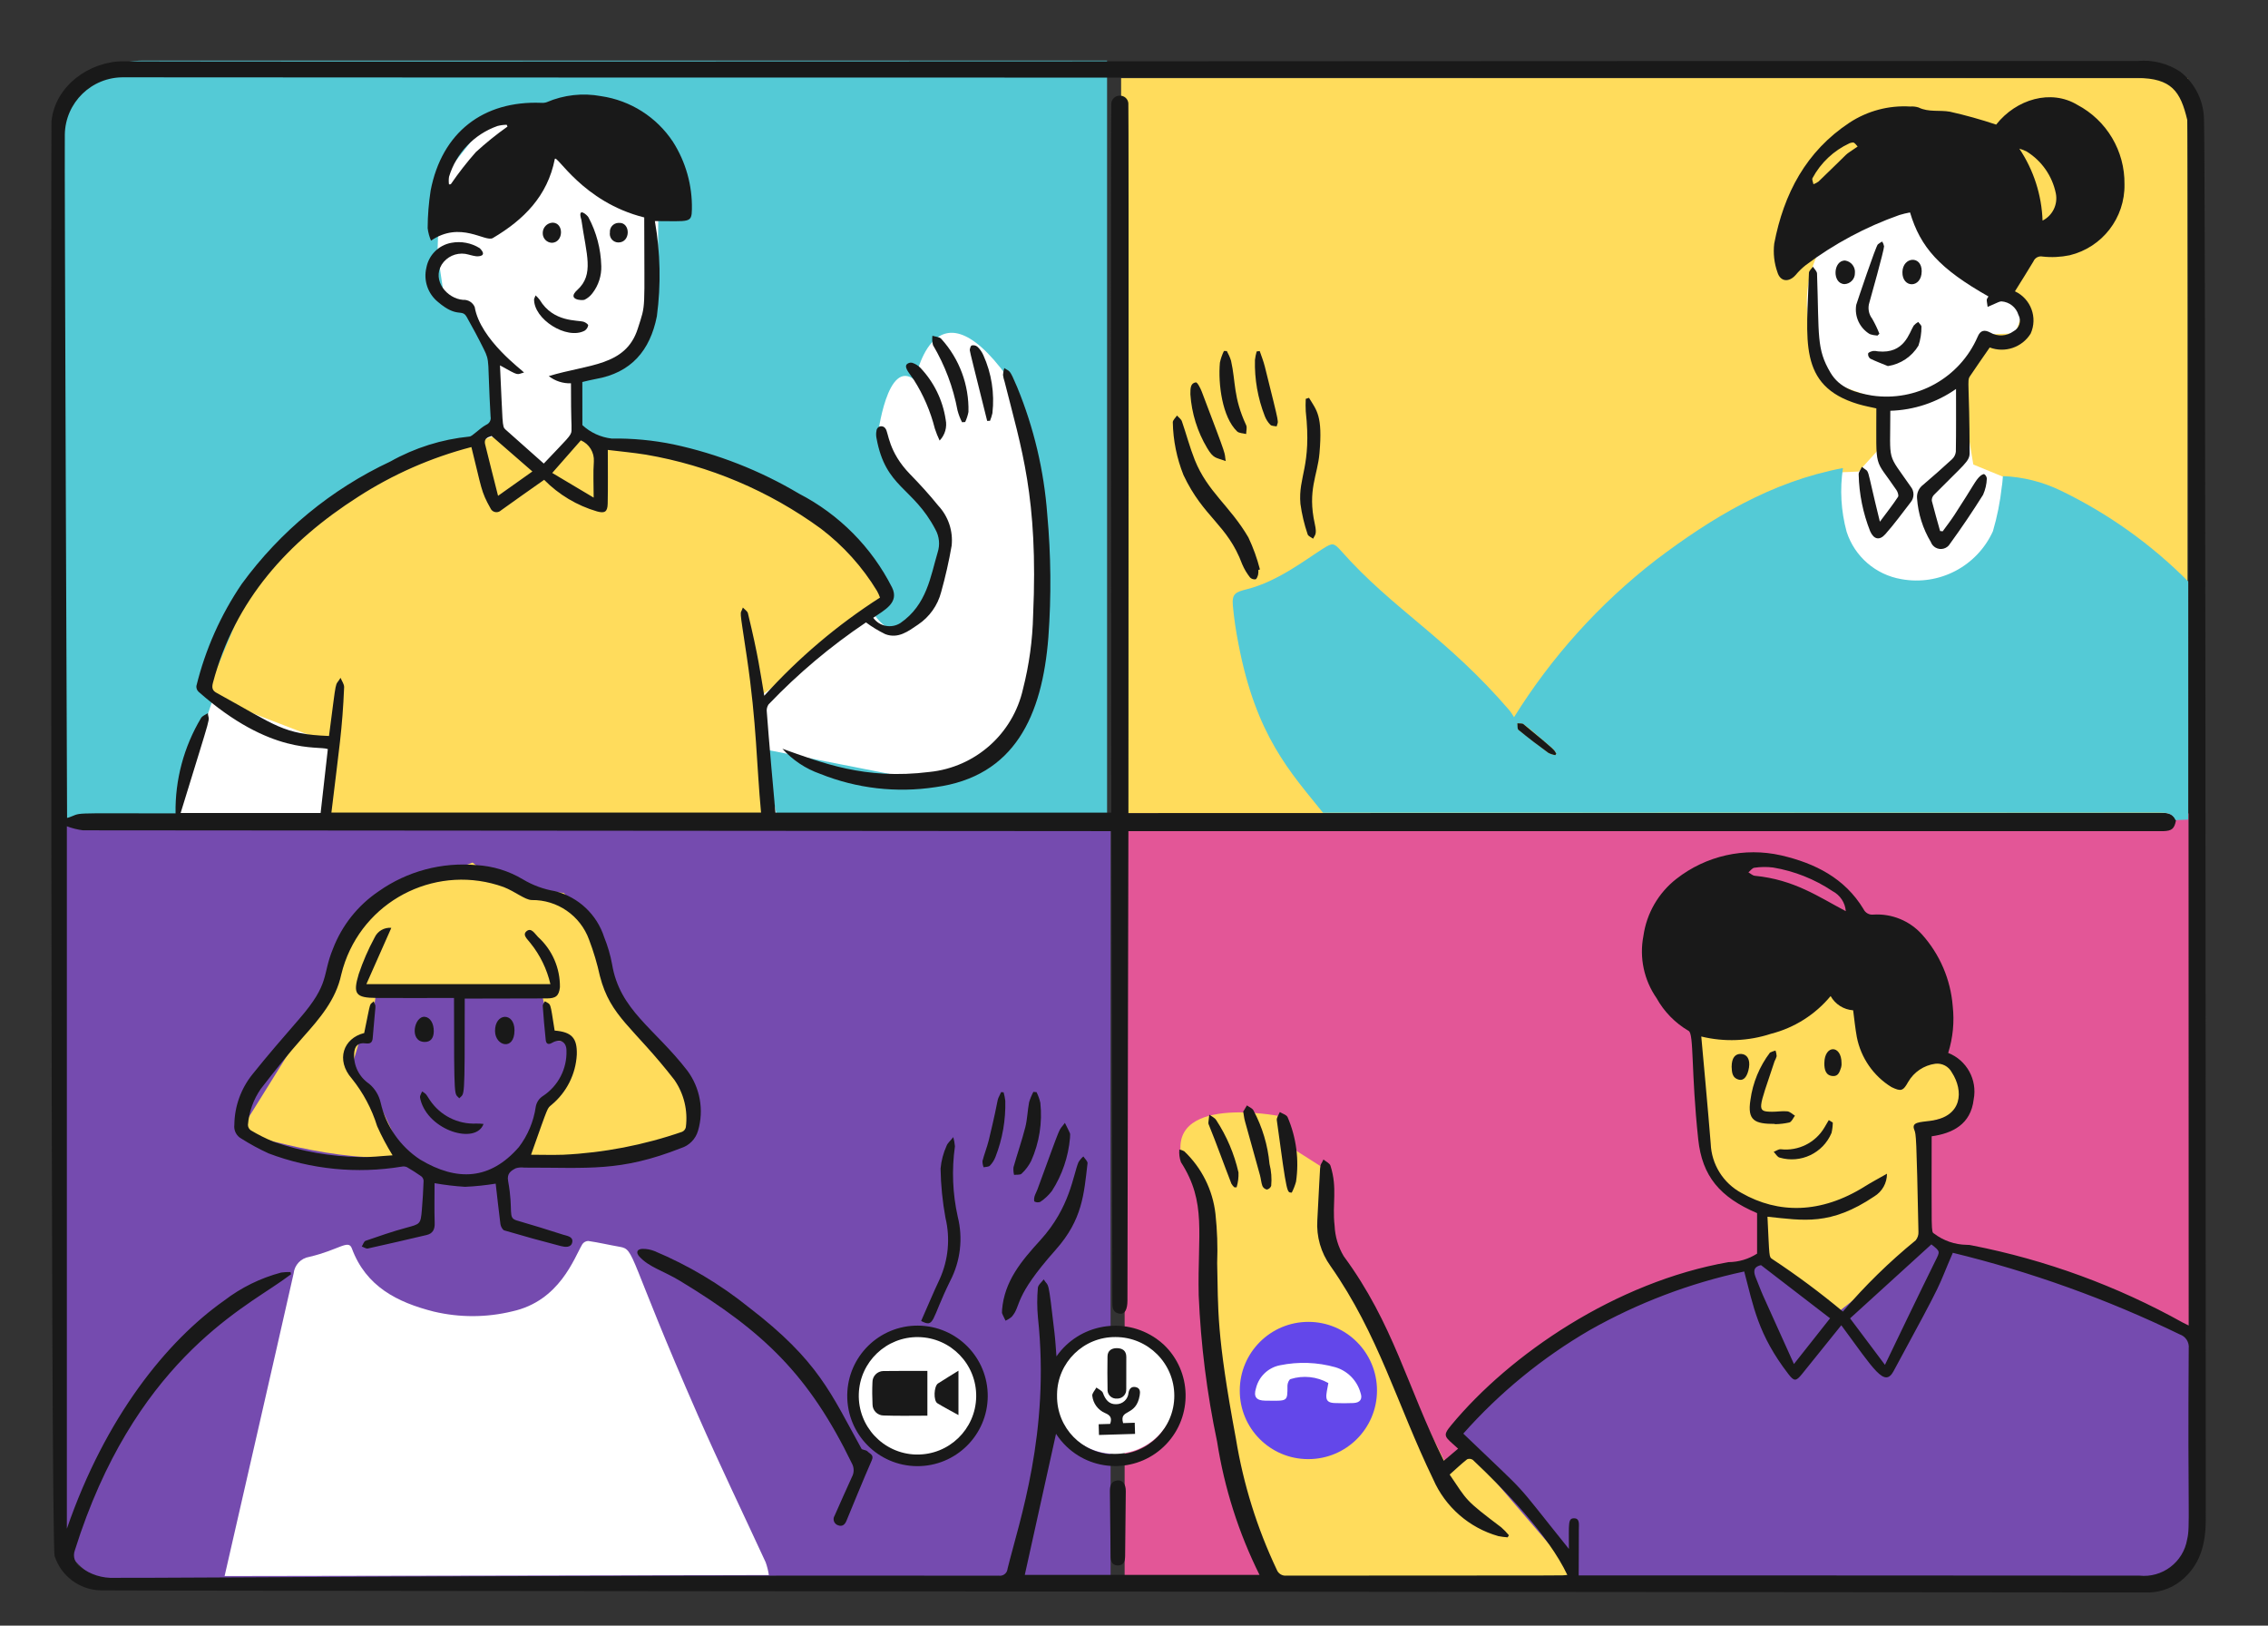 <?xml version="1.0" encoding="UTF-8"?>
<svg xmlns="http://www.w3.org/2000/svg" version="1.1" viewBox="0 0 1000 716.65">
  <rect x="0" y="0" width="1000" height="716.65" fill="#333333" stroke="none"/>
  <!-- Generator: Adobe Illustrator 29.5.1, SVG Export Plug-In . SVG Version: 2.1.0 Build 141)  -->
  <defs>
    <style>
      .st0 {
        fill: #e35697;
      }

      .st1 {
        fill: #fff;
      }

      .st2 {
        fill: #ffdc5c;
      }

      .st3 {
        fill: #6347ea;
      }

      .st4 {
        fill: #191919;
      }

      .st5 {
        fill: #754baf;
      }

      .st6 {
        fill: #54cad6;
      }
    </style>
  </defs>
  <g id="Layer_2">
    <path class="st6" d="M63.1,26.71h425.03v333.94H25.16V64.65c0-20.94,17-37.94,37.94-37.94Z"/>
    <rect class="st2" x="494.32" y="34.45" width="470.19" height="325.16"/>
    <path class="st5" d="M25.68,363.74h464v334.97H56.39c-16.95,0-30.71-13.76-30.71-30.71v-304.26h0Z"/>
    <path class="st0" d="M495.87,358.58h471.74v315.61c0,14.39-11.68,26.06-26.06,26.06h-445.68v-341.68h0Z"/>
  </g>
  <g id="Layer_3">
    <path class="st2" d="M666.97,624.39l-29.42,20.9-44.13-87.48-9.29-4.65,2.32-36.39-17.03-10.84-5.42-13.94s-51.1-10.06-42.58,20.13l8.52,10.84,3.87,81.29,26.32,92.9,142.45-.77-35.61-72Z"/>
    <polygon class="st2" points="756 592.65 775.35 553.16 776.13 533.81 753.68 517.55 746.71 439.35 815.61 415.35 854.32 432.39 848.13 460.26 865.16 471.1 865.16 490.45 845.81 495.87 852 581.81 756 592.65"/>
    <path class="st1" d="M377.16,253.29s8.77,28.39,20.13,23.74,19.1-40.26,19.1-40.26l-29.42-44.39s4.13-35.1,16.52-24.77c0,0,8.77-49.03,43.87,3.1l12.9,56.26-1.55,65.03s-10.84,64.52-59.35,50.58l-60.39-11.87-52.13-63.48,90.32-13.94Z"/>
    <polygon class="st1" points="77.29 359.61 343.1 362.19 308 201.16 263.61 196.52 253.81 186.19 254.84 167.1 277.03 160.39 289.94 136.13 290.45 65.94 235.74 51.48 213.03 55.61 193.94 79.87 192.9 111.35 196 132 210.97 142.32 216.65 162.45 216.65 190.84 161.94 212.52 111.87 255.35 86.58 329.68 77.29 359.61"/>
    <polygon class="st2" points="90.71 306.45 146.97 328.13 142.32 362.71 338.45 363.74 335.87 306.45 392.13 264.65 368.9 232.65 331.23 210.45 279.1 197.03 255.87 191.87 240.39 207.35 220.77 191.35 195.48 199.61 160.9 214.06 113.42 251.74 90.71 306.45"/>
    <path class="st1" d="M779.74,246.58l27.35-38.19,12.39-.52,9.81-10.84v-20.65l-19.1-6.71s-33.03-38.19,4.13-75.35,64.52-16,64.52-16l5.68,52.65,7.74,5.16-3.61,10.84-14.97.52-9.29,23.23,5.68,34.06,28.9,11.87s-22.71,58.84-23.23,62.97-67.1,13.42-67.1,13.42l-28.9-46.45Z"/>
    <path class="st2" d="M105.68,498.97s45.94,14.97,72.26,10.32l-13.42-28.39-10.32-7.74,4.65-15.48,4.13-1.03,2.58-17.03,72.77-4.13,5.16,23.23,8.77.52-.52,9.29-14.97,22.19-7.74,22.19,70.19-8.26,8.77-13.42-9.81-22.19-27.35-27.87-8.26-30.97-13.94-16.52-28.39-4.13-11.87-9.29-39.74,14.97-18.58,24.26-10.32,24.77-34.06,54.71Z"/>
    <polygon class="st5" points="697.16 697.16 640.65 631.35 700.26 580.26 778.45 556.26 807.1 581.03 850.45 546.97 957.29 581.81 970.45 597.29 965.81 668.52 964.26 688.65 947.23 697.16 697.16 697.16"/>
    <circle class="st1" cx="403.74" cy="614.84" r="27.1"/>
    <circle class="st1" cx="491.48" cy="613.81" r="27.1"/>
    <circle class="st1" cx="577.68" cy="613.29" r="27.1"/>
  </g>
  <g id="Designer-Working-4--Streamline-Brooklyn">
    <path class="st4" d="M44.35,701.09c-9.28-.23-17.4-6.29-20.26-15.12-1.83-5.43-1.58-630.5-1.4-632.4,1.5-15.76,16.9-26.6,31.7-26.54,71.89.29,664-.21,888.14-.15,6.64-.62,13.3,1.07,18.84,4.78,6.46,5.07,10.29,12.79,10.41,21,.62,16.79.77,428.29.77,617.21,0,10.72-2.34,20.24-11.22,27.24-4.44,3.42-9.94,5.15-15.53,4.91-24.09-.08-893.22-.67-901.47-.93h0ZM440.25,694.59c1.84.35,3.61-.86,3.95-2.7.02-.12.04-.23.05-.35,5.22-21.16,18.86-60,13.39-110.81-.4-4.32-.41-8.67-.03-13,.1-1.29,1.68-2.5,2.58-3.72,2.36,3.84,1.86-1.32,4.76,23.62.39,3.34.57,6.67.86,10.32,10.01-14.32,29.73-17.82,44.05-7.81,1.14.8,2.23,1.67,3.26,2.62,12.42,11.82,12.9,31.47,1.08,43.89-11.82,12.42-31.47,12.9-43.89,1.08-1.78-1.7-3.35-3.6-4.69-5.66-4.57,20.59-9.2,41.47-13.77,62.2h103.5c-9.21-18.51-15.52-38.33-18.71-58.77-4.48-21.21-7.19-42.76-8.11-64.42-.59-27.36,3.63-40.92-7.83-58.76-.64-1.78-.88-3.68-.72-5.56.76.11,1.5.37,2.17.75,7.7,7.3,12.58,17.08,13.77,27.62.77,7.19,1.03,14.43.75,21.66.5,20.57-.45,30.71,8.27,77.45,3.26,19.98,9.32,39.41,18,57.71.65,1.74,2.39,2.82,4.23,2.64,136.78-.13,119.22.07,123.89-.31-8.35-17.61-27.42-37.25-41.65-50.7-.74-.53-1.7-.64-2.53-.28-2.64,2.09-5.07,4.4-7.7,6.74,7.93,11.66,6.44,10.95,22.74,23.26,1.22,1.07,2.36,2.24,3.39,3.5-.18.31-.39.59-.57.91-1.38-.09-2.75-.27-4.11-.54-12.85-3.65-23.39-12.85-28.73-25.09-15.94-32.96-24-63.68-45.28-94-4.2-5.83-6.24-12.94-5.79-20.1,1.67-29.76.67-22.17,2.69-26.83,1.09.91,2.77,1.62,3.12,2.77,3.16,10.03.68,16.59,1.81,26.43.21,4.72,1.58,9.32,4,13.39,22.04,29.95,27.78,57.2,44.16,90.21,2.38-2,4.29-3.61,6.3-5.33-5.91-5.41-7.16-5.36-3.05-10.34,25.89-31.27,72.5-63.13,122.26-71.89,4.48-.03,8.85-1.33,12.61-3.75v-17.85c-16.39-7-24.21-16.26-25.95-32.53-3.21-29.95-1.84-46.59-4.24-47.81-5.92-3.46-10.81-8.45-14.14-14.45-5.55-7.98-7.64-17.87-5.79-27.41,1.4-9.95,6.61-18.96,14.53-25.15,13.07-10.24,30.05-14.04,46.23-10.36,14.91,3.47,28,10,36.28,23.67.78,1.67,2.54,2.65,4.37,2.43,8.09-.51,15.97,2.71,21.4,8.73,7.87,8.76,12.64,19.87,13.57,31.6.78,6.95.1,13.98-2,20.65,8.2,3.23,12.92,11.85,11.24,20.5-1.26,11-9.35,14.97-18.53,16.26,0,42.28-.29,42.12,1.06,42.87,4.13,3.15,9.16,4.89,14.34,4.97.83-.02,1.65.07,2.46.28,32.55,6.38,63.9,17.85,92.88,34,.75.41,1.55.78,2.59,1.29,0-.5.03-528.7-.62-531.43-3.03-12.74-6.9-18.33-22-18.58-8.47-.15-812.42-.07-887.83-.24-14.17-.19-25.81,11.13-26,25.3,0,.19,0,.37,0,.56-.2,10.41,1,299.64,1,300.7,7.83-2.61-2.5-2.07,47.83-2.07-.25-14.79,3.65-29.35,11.24-42.04.54-.96,1.96-1.45,3-2.14.42,4.82,2.81-4.26-12,44h61.72c1.09-9.54,2.15-18.89,3.18-28.17-4.29-1.64-24.85,3.14-57-25.27-.69-.65-1.04-1.59-.96-2.53,3.93-16.07,10.7-31.31,20-45,16.95-23.22,39.49-41.78,65.52-53.97,10.75-6.04,22.63-9.78,34.89-11,1.27-.05,4.39-3.59,7.39-5.2,1.43-.59,2.23-2.11,1.91-3.61-1.43-25.24-.15-24-3-29.77-2.36-4.77-4.9-9.5-7.5-14.11-2.18-3.89-4.05.73-12.71-6.67-4.46-3.63-6.44-9.5-5.09-15.09,1.04-5.58,5.42-9.94,11-10.96,4.31-.81,8.78.03,12.5,2.35,3.67,3.65-.6,3.68-1.58,3.57-1.62-.18-3.21-.79-4.8-1.06-4.08-.58-8.12,1.27-10.36,4.73-4.29,7.08,2.32,15,9.43,15.56,2.21-.15,4.27,1.13,5.12,3.17,2.43,14.5,21.35,28.09,21.74,28.86-3.5.88-1.76,1.77-10.6-3.15,1.26,25.86.88,26.92,2.38,28.24,5.64,4.95,11.19,10,16.93,15.04,10.22-10.83,12.18-12.33,12.22-14.45.1-4.15-.23-2.73-.23-20.93-3.54.12-7-1-9.79-3.17,17.43-5.33,33.9-4.25,39.23-20.88,3.73-11.67,2.86-6.24,2.86-49.07-27.26-6.79-38.65-28.1-39.43-25.74-3.18,16.26-13.65,26.76-27.32,34.83-3.32,1.96-14.27-7.75-27.26,1.14-.75-1.75-1.25-3.61-1.48-5.5.02-5.57.47-11.12,1.32-16.62,4.96-25.57,23.12-39.65,48.79-38.63.81.07,1.63-.03,2.4-.29,7.55-3.23,15.88-4.16,23.95-2.66,12.94,1.89,24.46,9.2,31.68,20.1,5.66,8.87,8.57,19.21,8.37,29.74-.11,6.26-1,5.24-16.33,5.24,2.44,13.86,2.74,28.02.88,41.97-3,15.14-11.36,24.93-27,27.65-2.12.37-4.18.93-5.86,1.32,0,6.5,0,12.74.02,19,3.55,3.29,8.06,5.36,12.87,5.92,9.17-.13,18.33.73,27.32,2.58,19.51,4.19,38.2,11.53,55.35,21.73,17.67,9.13,32.02,23.6,41,41.35,3.3,6.73-3.37,9.95-8.3,13.36,2.75,3.84,8.03,4.85,12,2.3,11.7-8.08,13.26-20.61,16.41-31.14,1.09-3.36.73-7.02-1-10.11-9.9-18.85-21.92-18.17-25.95-40.16-.24-1.11-.25-2.27-.02-3.39.11-1.17,1.15-2.04,2.33-1.92.67.06,1.28.44,1.63,1.02,1.39,1.6,1.11,10.11,10.85,20.11,4.32,4.42,8.5,9,12.4,13.83,4.46,4.76,6.62,11.22,5.92,17.7-1.19,6.88-2.74,13.69-4.62,20.42-1.52,5.87-5.15,10.97-10.18,14.34-4.36,2.98-8.82,6.37-14.47,4.21-2.99-1.46-5.83-3.19-8.5-5.17-15.58,10.46-29.98,22.58-42.95,36.15-.67.98-.94,2.18-.77,3.36.71,10.08,3.33,39.64,3.8,44.35h148.06c0-15.43-.29-310.89.02-312.56.1-1.97,1.73-3.51,3.7-3.5,1.97-.1,3.66,1.37,3.83,3.34.22,1.11.03,301.47.03,312.92,4,0,412.95-.13,454.89-.13,2.92,0,5.63.15,7,3.31-.7,3.7-1.8,4.66-5.58,4.78-.93.03-454.82,0-456.32,0,0,2.82-.34,140.56-.42,206.87,0,4.05-1.17,6.15-3.41,5.84-3.42-.47-3.23-3.21-3.23-5.72-.08-26.54-.46-205.62-.46-207-1.63,0-363.93-.27-453.4-.36-2.44-.31-4.83-.9-7.13-1.78v309.66c17-49.34,44.1-82.77,69.36-100.58,7.47-5.73,16-9.92,25.09-12.34,1.38-.19,2.77-.27,4.16-.23.08.34.15.67.21,1-1.4,1-2.79,2-4.19,3-18,12.64-65.39,36.85-91.09,118.61-1.05,2.77,0,5.89,2.5,7.47,4.31,3.3,9.64,4.97,15.06,4.72,31.19.1,164.4-1.22,389.67-.95h0ZM696.06,694.51c1.4,0,213,0,247.18.08,10.15,1.1,19.41-5.9,21.11-15.97,1.41-5.62.19-11.78.7-84.14.31-2.75-1.33-5.34-3.96-6.23-31.98-15.51-65.52-27.57-100.06-35.97-7.54,17.35-2.26,8.22-26.12,52.17-4,7.41-8.5-.5-23.05-20.23-5.71,7.1-11.5,14.34-17.34,21.53-2.61,3.23-3.46,3.3-6-.03-13.43-17.45-15.38-29.8-19.46-45.2-23.9,5.11-46.88,13.83-68.15,25.86-20.88,12.14-39.69,27.53-55.72,45.61,31.16,29.93,20.18,18.03,46.57,50.84,0-11.34-.5-13.6,2.41-13.5,2.53.08,1.95,2.97,1.97,4.8.03,6.66-.07,13.33-.07,20.36h0ZM207.88,197.07c-17.72,4.61-34.59,12.01-49.98,21.94-30.93,19.76-54.32,45.5-64,81.94-.6,2.25-.26,3.5,1.62,4.5,26.55,14.57,29.18,18.2,49.54,19,3.59-27.35,2.43-21.17,5.09-25.64.54,1.37,1.63,2.79,1.58,4.14-.77,18.55-2.26,27.3-5.61,55.27h189.44c-2-21.11-1.92-39.21-6.23-68.3-3.53-23.82-3.03-18.17-1.79-22.1.77.85,2,1.58,2.23,2.53,4.59,18.92,5.42,25.9,7.21,36.36,15.01-16.64,32.17-31.19,51.03-43.28-.36-1.01-.8-1.98-1.32-2.92-6.46-10.63-14.86-19.94-24.76-27.47-22.85-16.67-49.24-27.83-77.11-32.61-5.77-.92-11.61-1.45-16.83-2.09,0,8.21.11,15.95-.05,23.67-.08,3.64-1.3,4.39-4.73,3.43-8.82-2.58-16.84-7.38-23.29-13.92-6.59,4.65-12.82,9-19,13.46-1.16,1.11-3,1.08-4.11-.08-.26-.27-.46-.58-.6-.92-4.18-7.39-3.83-8.73-8.37-26.92h0ZM807.15,439.1c-6.79,8.19-16.01,14.02-26.33,16.64-9.92,3.26-20.56,3.67-30.7,1.19.36,3.67,3.19,34.89,4.16,47.21.35,9.16,5.53,17.46,13.61,21.78,16.1,9.15,34.85,9.33,54.45-2.97,2.92-1.83,5.97-3.43,9.66-5.53.02,4.09-2.11,7.88-5.6,10-19.33,13-31.12,10.61-47.09,8.95.91,18.14.59,17.61,2.17,18.71,10.78,7.11,21.16,14.82,31.08,23.1,9.74-11.41,20.48-21.92,32.1-31.4.86-1.05,1.3-2.39,1.22-3.74-.88-42.55-1.03-42.95-1.84-45-1.34-3.41,2.27-3.3,7.24-3.96,14.09-1.85,14.58-13.28,9.3-21.34-1.41-2.65-4.31-4.16-7.28-3.8-5,.68-9.41,3.63-11.94,8-2.28,4.08-3.15,4.32-7.45,2.25-7.9-4.9-13.41-12.87-15.2-22-.7-3.83-1.09-7.73-1.62-11.81-4.16-.29-7.89-2.65-9.94-6.28h0ZM466.07,615.29c-.18,14.12,11.11,25.71,25.23,25.89.2,0,.39,0,.59,0,14.29,0,25.88-11.59,25.88-25.88s-11.59-25.88-25.88-25.88c-14.11-.15-25.67,11.17-25.82,25.28,0,.2,0,.39,0,.59ZM851.57,548.57c-12.07,11-24,21.81-35.84,32.61,5.04,6.72,10.08,13.47,15.38,20.5,1.34-2.82,15.96-33.21,22.17-45.74,2.15-4.29,2.34-4.19-1.71-7.37ZM806.91,581.15c-10.05-7.75-20.32-15.64-30.45-23.43-3.79.85-3.24,3.25-2.15,5.89,1.07,2.55,2,5.19,3.13,7.7,4.52,10.02,9.03,20.02,13.54,30,5.65-7.18,10.86-13.77,15.93-20.16h0ZM219.61,218.57c5.35-3.8,9.93-7.05,15.13-10.73-6.23-5.4-12.12-10.5-18-15.66-.37.36-3.61.46-2.85,3.64,1.77,7.31,3.67,14.58,5.71,22.74ZM261.76,219.37c0-5.82-.29-10.88.08-15.89.26-4.02-2.03-7.77-5.73-9.36-4.13,4.7-8.17,9.3-12.62,14.37,6.18,3.67,12.08,7.18,18.27,10.88ZM813.85,401.68c-.3-3.76-2.51-7.1-5.86-8.84-7.9-5.29-16.83-8.84-26.21-10.41-2.74-.34-5.51-.3-8.24.1-.93.1-1.76,1.32-2.64,2.04.93.5,1.81,1.38,2.79,1.5,17.48,1.7,28.15,9.3,40.16,15.61h0ZM197.96,81.29l.8-.07c3.39-4.94,7.07-9.67,11.04-14.16,4.41-4.04,9.07-7.8,13.96-11.26-.1-.26-.21-.54-.34-.8-1.37.02-2.73.2-4.06.54-10.29,3.62-18.23,11.94-21.37,22.38-.17,1.12-.18,2.26-.02,3.38h0Z"/>
    <path class="st6" d="M964.81,361.29c-1.86.08-3.7.18-5.55.26-1.37-3.15-4.08-3.3-7-3.3-41.91,0-368.4.08-368.92.05-14.28-17.79-29.54-33.74-37.29-74.48-1.11-5.55-1.93-11.16-2.46-16.8-.46-5.4,1.18-6,6.33-7.31,13.5-3.44,25.6-12.9,33.34-17.8,4.27-2.71,4.84-2.69,8.07.95,23.03,26,46.41,37.93,74.32,70.42.69.93,1.33,1.9,1.91,2.89,16.54-26.6,37.69-50.05,62.46-69.24,24.76-18.76,50.96-34.62,82.57-40.6-1.42,9.37-.86,18.94,1.62,28.09,3.52,10.91,12.81,18.96,24.11,20.88,16.71,3.07,33.37-5.64,40.39-21.11,1.88-6.41,3.19-12.97,3.91-19.61.28-1.5.34-3.02.5-4.7,8.86.35,17.56,2.53,25.53,6.41,20.86,10.07,39.86,23.62,56.18,40.05.01,34.94,0,69.93-.02,104.95h0ZM685.75,332.89c.16-.21.31-.42.5-.62-.4-.74-.88-1.44-1.45-2.07-15.54-13.5-12.68-10.92-15.74-11.35.16,1-.07,2.45.5,2.92,4.32,3.45,8.74,6.8,13.18,10.13.94.49,1.96.82,3.01.98Z"/>
    <path class="st1" d="M99.03,694.78c2.14-9.43,22.54-98.33,30.44-133.4.38-3.72,3.21-6.72,6.9-7.31,13.06-3.04,17.25-7.85,18.76-3.75,6.21,16.81,20,23.78,36.07,27.86,11.4,2.71,23.27,2.69,34.65-.08,20.96-4.6,27.29-23.54,30.93-29.64.58-.83,1.52-1.35,2.54-1.4,4.68.67,9.3,1.78,14,2.59,6.74,1.16,3.45,3.75,34.47,74.4,9.55,21.73,19.86,43.11,29.8,64.65.65,1.83,1.13,3.72,1.42,5.64-3.28.05-228.65.41-239.99.44h0Z"/>
    <path class="st4" d="M880.13,54.94c8.97-11.37,24.29-15.68,35.79-8.73,12.96,6.83,20.99,20.35,20.8,35,.28,14.82-9.78,27.84-24.18,31.32-3.92.81-7.94,1.01-11.91.57-1.69-.36-3.39.53-4.05,2.12-2.59,4.37-5.35,8.66-8.16,13.2,7.03,3.27,10.12,11.59,6.92,18.66-3.79,6.08-11.34,8.63-18.04,6.1-3,4.35-5.92,8.5-8.76,12.74-1.31,1.96-.18,3.14-.1,33.8,0,3.71-2.47,5-15.71,18.42-.69.7-1.04,1.66-.96,2.64,1.14,4.46,2.4,8.86,3.65,13.31.39.05.78.08,1.14.13,1.78-2.45,3.65-4.86,5.29-7.39,8.43-12.91,9.05-15,11.27-17,.5-.44,1.5-1,1.81-.77.64.44,1.04,1.16,1.09,1.93-.09,2.46-.65,4.88-1.66,7.14-4.6,7.31-9.43,14.5-14.53,21.5-1.27,2.26-4.14,3.06-6.4,1.78-.97-.55-1.72-1.43-2.1-2.48-3.52-5.87-5.6-12.48-6.08-19.3-.19-2.29.82-4.52,2.66-5.89,4.31-3.67,8.56-7.42,12.74-11.27.95-.87,1.56-2.05,1.71-3.33.16-9.07.08-18.17.08-27.67-8.51,5.97-18.58,9.31-28.97,9.61,0,23.68-1.72,17.96,9,33.46,1.64,2.01,1.62,4.91-.05,6.9-3.65,4.73-7.18,9.57-11.14,14.04-2.58,2.92-5.11,2.3-6.69-1.27-3.16-7.97-4.87-16.43-5.07-25-.08-1.11.93-2.27,1.42-3.41,3.88,3.34,1.32-2.55,7.93,24.19,3-4.04,5.67-7.41,8-10.96.39-.59-.13-2.14-.67-2.95-10-14.81-8.89-7.85-8.89-36.05-2.15-.5-5.17-1.03-8.09-1.91-26.79-8.1-22.5-28.32-21.63-57.81,0-.93,1.14-1.84,1.76-2.74.62,1,1.78,2,1.81,3.05.96,27.5-.33,33.11,5.92,43.65,4.05,6.85,11,8.85,18.32,10.1,19.57,2.88,38.64-7.71,46.54-25.84,1.22-3,3.03-3.28,5.59-1.94,3.21,1.88,7.23,1.66,10.23-.54,2.59-1.34,3.6-4.52,2.27-7.11-.02-.04-.05-.09-.07-.13-1.01-3.35-4-5.72-7.5-5.95-.92.06-.97.2-6.08,2.43-.61-4.08-.5-3,.36-4.6-21.6-12.23-29.96-21.63-34.58-37.04-1.59.29-3.16.67-4.7,1.14-14.81,5.22-28.73,12.67-41.29,22.1-1.62,1.28-3.1,2.72-4.42,4.31-2.91,3.34-6.75,3.1-8.04-1.16-1.45-4.06-1.93-8.4-1.42-12.68,4.21-21.96,14-40.64,33.23-53.32,7.91-5.17,17.28-7.66,26.72-7.08,1.24-.1,2.48.04,3.67.41,4.46,2.2,9.33,1.05,13.88,1.88,6.88,1.54,13.67,3.44,20.35,5.68h0ZM890.34,65.51c6.31,9.42,9.86,20.41,10.26,31.74,4.41-2.22,6.81-7.11,5.86-11.96-1.56-7.68-6.21-14.37-12.87-18.5-1.04-.53-2.13-.96-3.26-1.27h0ZM819.07,64.6c-.65-.76-1.42-1.83-2.04-1.78-.51.02-1.02.12-1.5.31-6.98,3.22-12.72,8.61-16.36,15.38-.36.62.26,1.81.41,2.71.8-.29,1.56-.69,2.24-1.19,16.79-16.09,9.49-9.96,17.24-15.43Z"/>
    <path class="st4" d="M344.94,330.07c17.29,6.07,36.15,13.83,64.92,10.23,20.19-2.06,36.79-16.81,41.21-36.62,2.71-10.61,4.2-21.49,4.45-32.43,2.33-51.96-5.2-73.67-12.58-103-.34-.97-.57-1.98-.7-3,.08-1.02.27-2.02.57-3,2.54,1.81,2.1-.02,5.68,8.42,7.35,17.87,11.83,36.78,13.26,56.05,1.65,18,1.82,36.11.5,54.14-2.69,34.67-14.88,61.46-49.85,66.15-17.15,2.62-34.68.59-50.78-5.87-6.4-2.24-12.13-6.05-16.67-11.08Z"/>
    <path class="st4" d="M554.83,251.28c.05.72,0,1.44-.13,2.14-.23.75-.62,1.89-1.14,1.96-.88.12-1.76-.18-2.38-.8-1.41-1.78-2.57-3.73-3.46-5.82-6.54-17.59-17-20.45-25.9-39.33-2.95-7.39-4.55-15.25-4.71-23.2-.08-.95,1.19-2.04,1.84-3.05.75.86,1.84,1.58,2.17,2.56,1.95,5.64,3.46,11.45,5.66,16.98,5.65,14.12,15.45,20.19,23.65,34.19,2.14,4.53,3.85,9.26,5.09,14.11-.23.08-.47.15-.7.26h0Z"/>
    <path class="st4" d="M577.16,175.38c3.42,5.61,6.07,7.86,4.62,24.45-.85,9.83-5.37,16.23-2.07,31.11,1.04,4.71.09,4.81-.75,6.54-.83-.64-2.17-1.14-2.4-1.94-1.49-4.37-2.55-8.86-3.18-13.43-1.05-12.15,5.04-16.4,2.35-40.78-.1-1.83-.1-3.67,0-5.5.44-.16.93-.29,1.42-.45h0Z"/>
    <path class="st4" d="M424.18,186.13c-.86-1.67-1.53-3.43-2-5.24-1.89-10.14-5.55-19.86-10.8-28.73-.37-1.35-.45-2.75-.26-4.14,1.35.44,3.17.47,3.93,1.39,7.97,8.79,12.26,20.31,11.96,32.17-.29,1.54-.78,3.05-1.45,4.47l-1.38.08Z"/>
    <path class="st4" d="M540.93,154.76c.76,1.36,1.39,2.78,1.86,4.27,2.12,9.35.93,16.07,6.66,28.4.5,1.06,0,2.58,0,3.9-1.37-.36-3.12-.32-4-1.16-6.55-6.29-8.42-20.94-7.57-30.32.38-1.78.98-3.51,1.78-5.14.43,0,.85.02,1.26.05h0Z"/>
    <path class="st4" d="M265.12,117.16c.15,4.36-1.23,8.64-3.9,12.1-.92,1.23-2.12,2.22-3.5,2.89-1.14.43-7.96.03-3.18-4.32,7.54-6.86,4-15.54,1.81-30.88-1.94-6.2,2.71-2.04,3.12-1.13,3.51,6.58,5.44,13.89,5.64,21.35h0Z"/>
    <path class="st4" d="M524.86,173.83c0-2.64,0-4.92,2.4-5.27.67-.1,2.04,2.56,2.64,4.14,12,31.54,9.71,25.82,10.54,30.55-4.5-1.64-5.34-1-8.19-5.74-4.29-7.2-6.83-15.31-7.39-23.67h0Z"/>
    <path class="st4" d="M827.8,147.94c-1.16-.07-2.31-.29-3.41-.67-4.44-2.67-6.8-7.78-5.94-12.89.61-1.92,8.59-25.77,9.53-26.65.6-.48,1.24-.9,1.91-1.26.4.64.68,1.35.83,2.1,0,1.74-5.97,23.05-6.46,24.73-.81,2.46-.35,5.15,1.22,7.21,1.22,2.12,2.28,4.33,3.17,6.61-.28.29-.59.55-.85.83Z"/>
    <path class="st4" d="M414.3,194.22c-.81-1.71-1.52-3.47-2.11-5.27-1.92-7.62-5.04-14.87-9.26-21.5-1.42-2.24-4.32-5.17-3.2-6.77.61-.64,1.51-.93,2.38-.77,1.36.42,2.6,1.15,3.61,2.14,6.02,6.3,9.95,14.3,11.24,22.92.7,3.33-.3,6.8-2.67,9.25h0Z"/>
    <path class="st4" d="M435.26,185.54c-5.27-21.24-7.73-30.78-7.67-31.21.08-.75.39-1.91.85-2.04.85-.21,1.75-.02,2.45.5,1.14,1.05,2.05,2.33,2.67,3.75,3.63,8.02,5.02,16.87,4.01,25.62-.26,1.15-.62,2.27-1.06,3.36-.44,0-.83.02-1.24.02h0Z"/>
    <path class="st4" d="M832.4,161.38c-2.61-1.06-5.27-2.06-7.78-3.28-.69-.54-1.05-1.41-.93-2.27.2-.57,1.4-.93,2.2-1.11.72-.05,1.44,0,2.15.18,11.73,1.21,13.72-8.2,15.74-11.35.57-.65,1.25-1.2,2-1.63.5.73,1.47,1.48,1.42,2.14.02,2.82-.42,5.62-1.32,8.3-2.92,4.86-7.86,8.17-13.47,9.02Z"/>
    <path class="st4" d="M555.43,154.76c.78,2.27,1.67,4.5,2.25,6.82,6.97,28.04,5.92,23.31,5.22,26.39-.96-.2-2.2-.12-2.77-.7-1.07-1.09-1.91-2.39-2.46-3.83-3.08-7.88-4.56-16.3-4.34-24.76.15-1.27.4-2.52.75-3.75.48-.08.91-.13,1.34-.18h0Z"/>
    <path class="st4" d="M236.15,130.21c.66.59,1.26,1.24,1.8,1.94,6.09,10.14,16.76,8.8,19.5,9.74.77.27,1.96,1.11,1.89,1.55-.18.97-.75,1.82-1.58,2.35-7.91,4.17-22.56-5.11-22.27-14,.19-.54.41-1.07.66-1.58h0Z"/>
    <path class="st4" d="M847.31,119.57c-.03,7.62-8.68,7.57-8.5.34.16-6.76,8.53-7.46,8.5-.34Z"/>
    <path class="st4" d="M813.57,114.86c2.67.41,4.56,2.84,4.29,5.53.04,2.59-1.99,4.74-4.58,4.86-5.58-.18-5.07-10.56.28-10.39h0Z"/>
    <path class="st4" d="M243.26,107.03c-2.26-.11-4.01-2.01-3.96-4.26-.03-2.47,1.91-4.51,4.37-4.62,5.1.09,4.85,8.82-.41,8.89Z"/>
    <path class="st4" d="M272.57,106.88c-2.08-.04-3.73-1.75-3.7-3.83,0-.19.02-.38.05-.56-.19-2.15,1.4-4.04,3.55-4.22.13-.01.27-.02.41-.01,5.19-.37,5.32,8.72-.31,8.63Z"/>
    <path class="st4" d="M218.57,521.79c-4.47.73-8.98,1.2-13.5,1.4-4.52-.28-9.01-.81-13.46-1.6,0,5.86-.15,11.71.05,17.54.1,2.82-.83,4.66-3.54,5.3-8.63,2.05-17.27,4.03-25.92,5.95-.8.17-1.79-.57-2.69-.88.57-.88.93-2.27,1.71-2.53,5.83-2,11.68-4.05,17.62-5.66,6.5-1.76,6.62-1.55,7.18-8.11.37-4.22.59-8.45.75-12.66-.04-.79-.42-1.52-1.04-2-2.03-1.42-4.12-2.75-6.26-4-.72-.33-1.53-.42-2.3-.26-19.75,3.27-40.02,1.26-58.74-5.83-4.11-1.88-8.09-4.04-11.92-6.46-2.25-1.19-3.52-3.65-3.18-6.17.09-8.13,2.93-15.98,8.04-22.3,6.64-8.3,13.61-16.32,20.57-24.34,13.79-15.89,9.93-19,14.91-31.03,3.97-10.28,10.99-19.09,20.13-25.25,12.54-8.84,27.81-12.92,43.08-11.53,7.24.39,14.28,2.55,20.5,6.28,4.36,2.61,9.17,4.37,14.19,5.2,10.25,2.58,18.44,10.27,21.66,20.34,1.55,3.82,2.71,7.78,3.46,11.84,3.39,20.37,18.66,28.14,33.18,46.92,5.66,7.6,7.41,17.42,4.73,26.5-1.05,3.66-3.87,6.55-7.5,7.67-27,10.61-40.74,8.54-69.13,8.6-1.22-.17-2.46-.08-3.65.26-2.2,1.08-4.07,2.33-3.46,5.64,2.5,13.62-.41,16.16,3.85,17.41,6.82,2,13.65,4.06,20.42,6.26,1.74.56,4.5.8,4,3.36-.5,2.5-3.26,2.11-5,1.66-8.36-2.16-16.67-4.46-24.93-6.9-.8-.23-1.6-1.78-1.73-2.79-.77-6.04-1.43-12.09-2.09-17.8h0ZM234.1,509.05c4.45,0,9.38.16,14.29,0,17.85-.86,35.48-4.27,52.37-10.11.83-.37,1.44-1.11,1.63-2,.98-7.37-.83-14.83-5.07-20.93-18.16-23.39-28.14-27.59-32.82-45.77-1.19-5.43-2.78-10.77-4.76-15.97-3.85-10.64-14.02-17.66-25.32-17.5-3-.09-7.24-3.74-12.38-5.74-28.39-10.21-59.67,4.53-69.88,32.91-.67,1.87-1.24,3.77-1.7,5.7-2.38,11.16-9.56,19.41-16.9,27.65-6.5,7.32-12.6,15-18.58,22.74-3.26,4.68-5.21,10.15-5.66,15.84,0,.94.46,1.82,1.21,2.38,3.26,1.95,6.67,3.66,10.18,5.11,12.11,4.21,24.81,6.47,37.63,6.7,4.83.22,9.74-.47,14.76-.75-2.56-4.13-4.84-8.43-6.82-12.87-2.36-7.63-6.15-14.74-11.16-20.96-7.18-8.2-3.74-17.8,5.46-20.08,3.16-15.33,2.12-11.83,4.21-14,1.15,3.46.96-1.41-.46,16.23-.16,2-1.11,2.59-3.1,2.33-3.36-.43-4.88,1.11-5.09,4.47-.3,5.28,2.19,10.33,6.57,13.3,2.6,2.16,4.41,5.12,5.14,8.42,2.35,10.28,8.59,19.26,17.42,25.04,16.29,9.76,30.88,8.97,43.5-5.5,3.95-5.19,6.51-11.3,7.45-17.75.33-1.99,1.5-3.74,3.21-4.81,6.7-4.41,10.61-11.99,10.34-20,0-3.92-2.93-5.43-6.33-3.43-1.76,1.03-2.64.39-2.82-1.24-.55-5-.95-10.03-1.32-15.07-.05-.65.62-1.32.96-2,2.82,1.73,2.21-.11,4.29,12.92,7.47.62,10,3.21,9.77,10.62-.46,8.57-4.47,16.57-11.07,22.07-2.1,1.92-1.05-.64-9.1,22.04h0Z"/>
    <path class="st3" d="M546.64,612.94c.02-16.71,13.58-30.23,30.29-30.21,16.71.02,30.23,13.58,30.21,30.29s-13.58,30.23-30.29,30.21c-.07,0-.14,0-.21,0-16.63-.07-30.07-13.6-30-30.24,0-.02,0-.03,0-.05ZM585.69,609.73c-.9,5.33-2.32,8.58,2.72,8.78,2.79.11,5.59.14,8.35,0,2.97-.15,4.11-1.78,3.1-4.55-1.51-5.38-5.68-9.62-11.03-11.22-7.96-2.24-16.34-2.54-24.45-.88-5.2,1.01-9.33,4.96-10.59,10.1-1.19,3.78.13,5.46,4.03,5.5,10.05.07,9.84.68,9.84-6.64,0-1,.67-2.66,1.37-2.87,5.55-1.75,11.59-1.12,16.66,1.75v.03Z"/>
    <path class="st4" d="M379.93,638.83c1.24.47,2.15.5,2.58,1,.96,1.08,2.97,1.45,1.89,3.88-2.83,6.35-10.9,26-11.09,26.5-.67,1.78-1.84,2.93-3.77,2.2-1.51-.49-2.34-2.11-1.85-3.62.08-.25.2-.5.35-.72,2.53-5.65,4.98-11.34,7.57-16.93,1-1.8,1.04-3.98.11-5.81-19.07-39.35-39.2-58.46-75.9-80.68-7.45-4.5-13.62-6-17.9-10.7-1.7-1.86-1-3.4,1.5-3.41,1.74,0,3.47.33,5.1.96,14.96,6.27,28.97,14.61,41.61,24.78,30.95,23.74,36.27,38.11,49.82,62.56h0Z"/>
    <path class="st4" d="M404.74,584.38c17.11.11,30.88,14.07,30.77,31.18-.11,17.11-14.07,30.88-31.18,30.77-17.11-.11-30.88-14.07-30.77-31.18,0-.07,0-.14,0-.22.24-17.02,14.16-30.65,31.17-30.55ZM404.1,641.21c14.3.24,26.08-11.15,26.32-25.45.24-14.3-11.15-26.08-25.45-26.32-14.14-.24-25.85,10.91-26.31,25.05-.45,14.3,10.78,26.26,25.08,26.72.12,0,.24,0,.36,0Z"/>
    <path class="st4" d="M441.83,577.36c1.08-12.59,8.34-21.28,16.88-30.65,13.14-14.44,14.4-28.63,16.8-34.35.58-.96,1.31-1.83,2.17-2.56.64,1.03,1.95,2.12,1.83,3.05-1.58,13.5-2.2,24.79-14.03,38.09-19.12,21.5-14.89,24.4-19.39,29.54-.82.71-1.74,1.29-2.73,1.73-1.99-4.18-1.52-2.78-1.52-4.85h0Z"/>
    <path class="st4" d="M406.14,582.34c2.74-6.17,5.34-12.46,8.24-18.58,3.77-8.43,4.65-17.87,2.5-26.85-1.32-7.18-2.05-14.46-2.17-21.76.32-3.48,1.22-6.87,2.66-10.05.39-1.14,1.52-2,2.95-3.83.36,1.33.6,2.68.73,4.05-1.46,10.35-1.04,20.87,1.24,31.07,2.38,9.49,1.2,19.53-3.3,28.22-8.58,17.39-6.77,20.83-12.84,17.73Z"/>
    <path class="st4" d="M489.38,657.28c0-2.33.54-4.42,3.39-4.65,2.22-.18,3.64,1.6,3.61,4.73-.07,9.46-.17,18.94-.29,28.4,0,2.2-.44,4.38-3.23,4.34s-3.17-2.17-3.17-4.39c-.02-4.78-.33-23.7-.31-28.43Z"/>
    <path class="st4" d="M457.02,481.44c.74,1.49,1.31,3.07,1.68,4.7.95,8.75-.45,17.6-4.04,25.64-1.06,2.1-2.49,4-4.21,5.61-.64.65-2.2.39-3.33.54-.27-1.1-.36-2.23-.26-3.35,1.67-5.92,3.7-11.73,5.22-17.68.9-3.57.97-7.34,1.67-11,.48-1.58,1.11-3.12,1.89-4.58.44.09.92.12,1.37.12Z"/>
    <path class="st4" d="M471.78,501.64c-.72,8.32-3.45,16.33-7.96,23.36-1.43,1.87-3.16,3.5-5.11,4.81-.82.34-1.75.3-2.54-.1-.33-.16-.24-1.5-.05-2.2.3-1.08.9-2.07,1.29-3.13,11.5-31.35,8.91-24.92,12.12-29.38,2.89,5.97,2.25,3.94,2.25,6.64h0Z"/>
    <path class="st4" d="M548.17,490.01l1.62-2.71c1,.75,2.47,1.28,2.92,2.28,3.89,7.29,6.28,15.28,7.03,23.5.81,3.16,1.06,6.44.75,9.69-.31.83-1.02,1.44-1.89,1.63-.87-.17-1.6-.75-1.97-1.55-.57-1.53-.65-3.21-1.09-4.8-8.49-30.8-6.28-21.82-7.39-28.03h0Z"/>
    <path class="st4" d="M562.97,493.83c-.16-1.14.85-2.4,1.32-3.61,1.18.75,3.03,1.24,3.46,2.33,3.83,8.93,5.1,18.74,3.7,28.35-.46,1.68-1.09,3.31-1.89,4.85-2.09-.28-1.99,2.14-6.59-31.91Z"/>
    <path class="st4" d="M544.24,523.4c-.51-.45-.95-.99-1.29-1.58-3.39-8.7-6.5-17.5-10.03-26.16-.2-.5-.21-.35.28-4.29,1.03.8,2.42,1.38,3.05,2.41,4.62,7.05,7.95,14.86,9.82,23.08.09,2.21-.19,4.42-.83,6.54-.31.04-.68,0-1.01,0h0Z"/>
    <path class="st4" d="M442.5,481.53c.35,1.23.6,2.48.75,3.75.22,8.46-1.25,16.88-4.34,24.76-.55,1.43-1.38,2.73-2.45,3.83-.57.57-1.81.5-2.77.7-.34-.87-.51-1.8-.5-2.74.8-3.08,2-6.04,2.77-9.15,5.42-22.43,2.83-15.58,5.45-21.24.36.05.73.08,1.09.1Z"/>
    <path class="st4" d="M685.75,332.89c-1.06-.17-2.09-.51-3.05-1-4.5-3.26-8.89-6.61-13.18-10.13-.57-.46-.36-1.91-.5-2.92.93.13,2.11-.1,2.74.42,15.5,12.76,13.11,11,14.45,13-.14.22-.3.42-.46.64Z"/>
    <path class="st4" d="M782.57,495.46c-8.82,0-12.23-1.38-10.77-10.59,1.03-7.59,4-14.78,8.63-20.88.79-.35,1.6-.64,2.43-.88.29.8.46,1.65.5,2.5-.23.78-.54,1.53-.93,2.24-7.09,21.39-8.22,22.16-1.14,22.25,2.25.03,4.55-.41,6.77-.18,1.19.13,2.25,1.24,3.36,1.91-.8,1.06-1.42,2.7-2.46,3-2.1.47-4.24.72-6.39.75-.02-.04-.03-.09-.02-.14h0Z"/>
    <path class="st4" d="M808.11,494.87c-.02,1.55-.21,3.09-.57,4.6-3.76,8.91-13.62,13.57-22.9,10.83-1-.26-1.73-1.66-2.59-2.53,1.03-.39,2.07-1.19,3.08-1.14,7.78.9,15.36-2.88,19.33-9.64.65-1.06,1.27-2.15,1.89-3.21.57.36,1.16.72,1.76,1.09Z"/>
    <path class="st4" d="M763.51,470.27c.03-3.93,1.55-5.8,4.21-5.66s4,2.5,3.44,6c-.61,3.75-2.2,5.86-4.32,5.38-3.27-.76-3.2-3.54-3.33-5.72Z"/>
    <path class="st4" d="M804.39,468.59c.09-8.08,7.57-8.09,7.57.05.05.62,0,1.24-.16,1.84-.65,1.85-1.14,4.07-3.7,3.88-3.09-.23-3.75-2.75-3.72-5.76Z"/>
    <path class="st4" d="M495.18,627.36l5.14-.16.15,4.91-15.91.48-.14-4.73,5.06-.15c.92-2.61.12-3.81-2.24-4.79-3.11-1.33-5.26-4.23-5.63-7.59-.16-1.11,1.17-2.41,1.81-3.65,1.02.79,2.54,1.39,2.89,2.41,1.04,2.91,2.69,5.07,5.89,4.94,2.83-.02,5.17-2.2,5.38-5.02.29-1.71,1.23-2.93,3.16-2.53,2.01.44,2.06,2.03,1.77,3.67-1.6,9.52-9.16,5.75-7.31,12.2h0Z"/>
    <path class="st4" d="M496.57,612.4c.14,2.14-1.48,3.99-3.62,4.13-.15.01-.31.01-.46,0-2.09.2-3.95-1.34-4.15-3.44-.02-.2-.02-.4,0-.59-.1-4.84-.09-9.7-.02-14.53.04-2.59,1.81-3.65,4.08-3.65,2.43,0,4.2,1.06,4.21,3.85-.02.5-.02,13.16-.02,14.22h0Z"/>
    <path class="st4" d="M200.18,439.94c-11.65,0-22.9.08-34.13,0-9.2-.08-10.57-1.66-7.88-10.54,1.87-5.56,4.21-10.94,7-16.1,1.3-2.84,4.25-4.55,7.37-4.27-3.77,8.5-7.32,16.47-11,24.81h81.14c-1.53-6.61-4.53-12.78-8.79-18.07-1.14-1.6-3.7-3.5-1.81-5.19,2.15-1.91,3.72,1.06,5.14,2.46,6.25,5.66,9.77,13.74,9.66,22.17-.43,3.85-1.84,4.92-5.74,4.93l-36.23.08c0,46.38-.04,41.35-2.43,43.96-2.13-2.74-2.3,3.22-2.3-44.24h0Z"/>
    <path class="st4" d="M213.2,495.46c-3.29,9.3-24.29,3.06-27.81-10.7-.43-1.68-.15-1.53.7-3.59.6.3,1.16.68,1.65,1.14.66.78,1.13,1.73,1.73,2.56,4.55,6.87,12.37,10.83,20.6,10.44,1.04,0,2.09.04,3.12.16Z"/>
    <path class="st4" d="M226.85,454.17c0,9.2-8.5,7.03-8.58.39-.12-8.09,8.58-8.57,8.58-.39Z"/>
    <path class="st4" d="M191.26,454.68c-.05,3.08-1.5,4.72-4.09,4.65-6.87-.17-4.57-11.42.08-11.09,2.38.19,4.06,2.87,4.01,6.43Z"/>
    <path class="st4" d="M408.9,604.36v19.72c-6.5,0-12.87.16-19.25-.08-2.7.02-4.91-2.15-4.94-4.85,0-.05,0-.1,0-.15-.16-3.18-.18-6.41-.03-9.59-.06-2.71,2.09-4.95,4.8-5.01.13,0,.26,0,.39,0,6.28-.09,12.56-.05,19.02-.05h0Z"/>
    <path class="st4" d="M422.6,604.26v19.56c-3.26-1.81-6.33-3.41-9.27-5.2-1.83-1.11-1.58-7.47.23-8.73.74-.52,8.55-5.33,9.05-5.64h0Z"/>
  </g>
</svg>